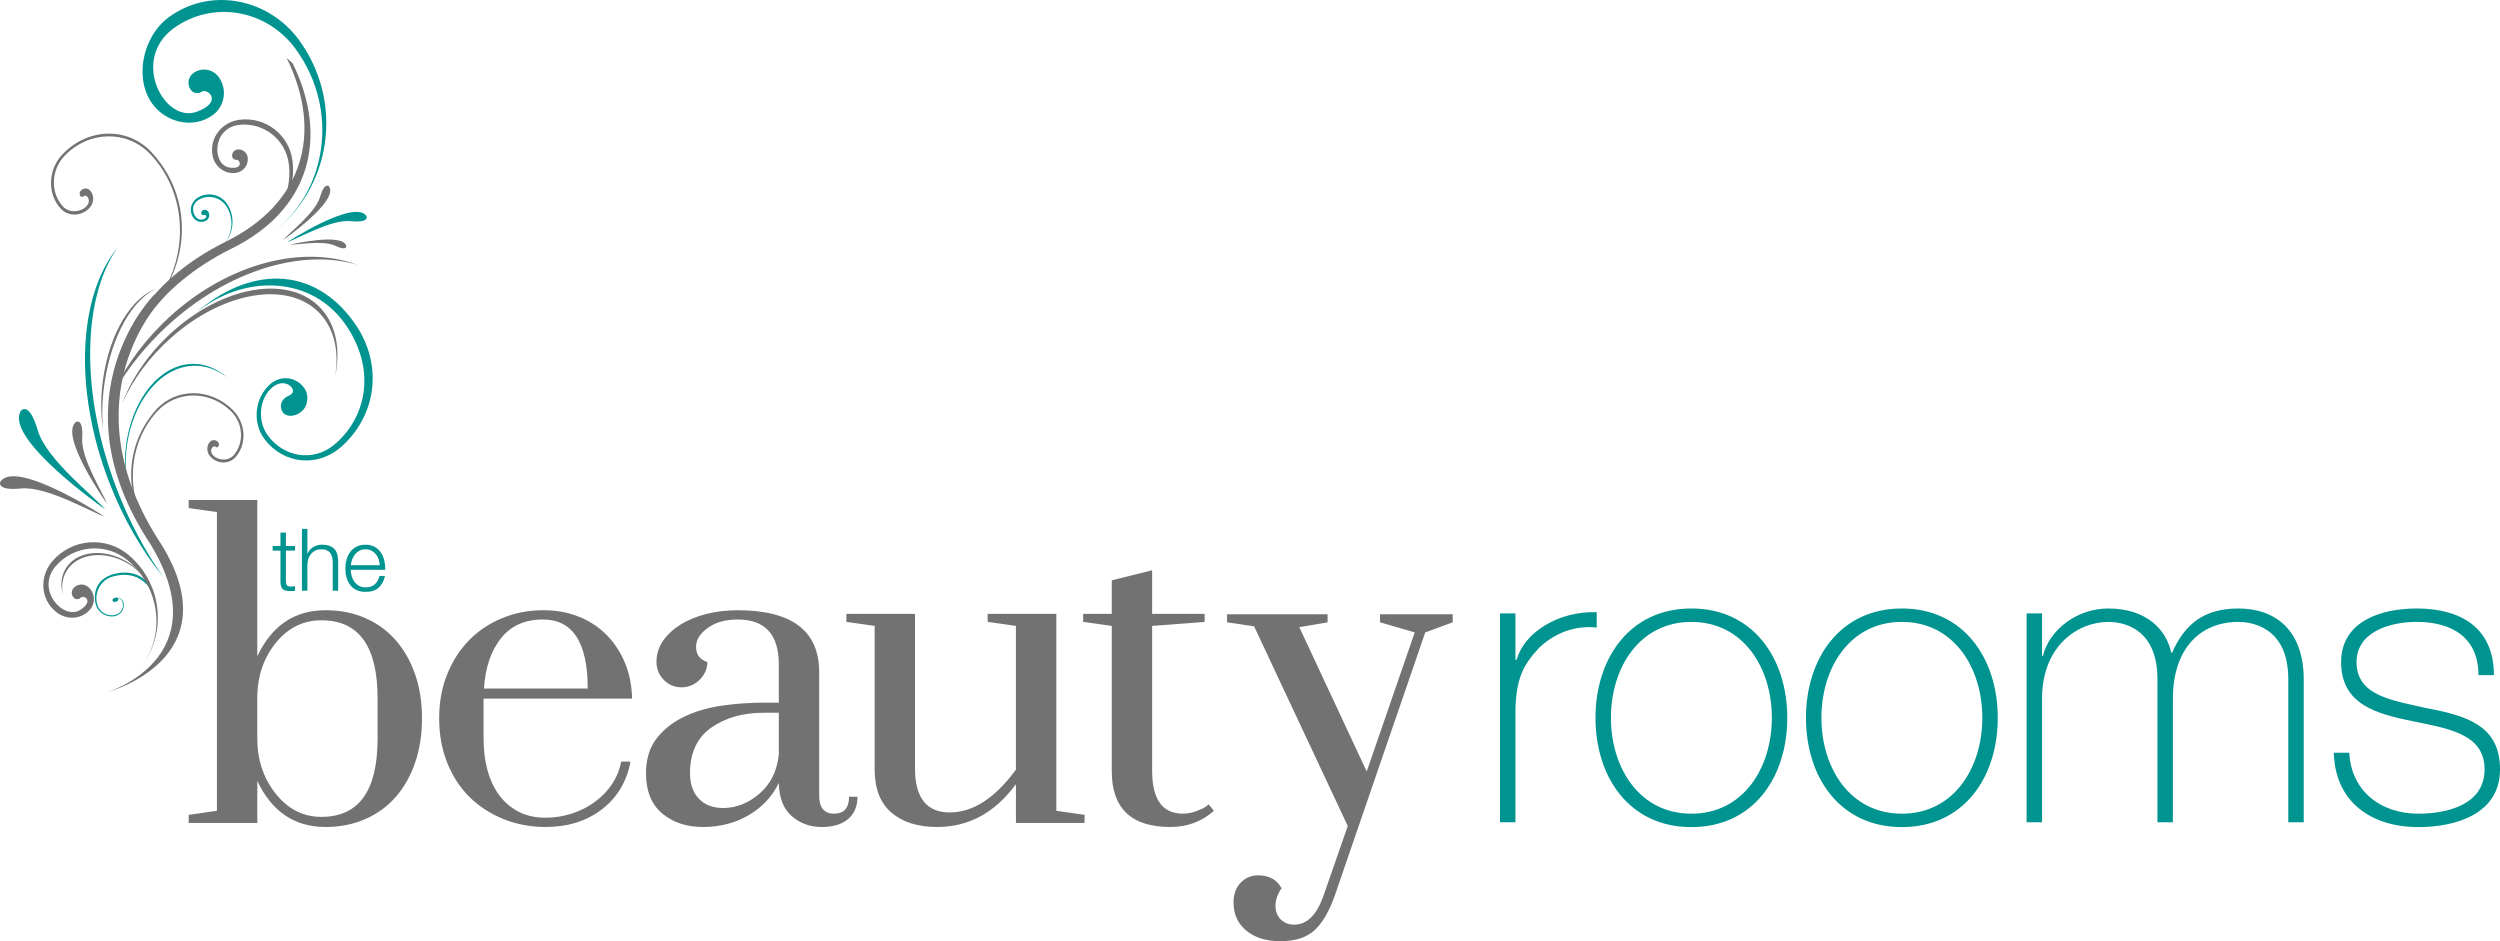 <?xml version="1.0" encoding="utf-8"?>
<!-- Generator: Adobe Illustrator 16.0.0, SVG Export Plug-In . SVG Version: 6.00 Build 0)  -->
<!DOCTYPE svg PUBLIC "-//W3C//DTD SVG 1.1//EN" "http://www.w3.org/Graphics/SVG/1.1/DTD/svg11.dtd">
<svg version="1.1" id="Layer_1" xmlns="http://www.w3.org/2000/svg" xmlns:xlink="http://www.w3.org/1999/xlink" x="0px" y="0px"
	 width="774.566px" height="291.615px" viewBox="0 0 774.566 291.615" enable-background="new 0 0 774.566 291.615"
	 xml:space="preserve">
<g>
	<path fill="#009490" d="M60.405,112.743c3.725,0.133,7.162,1.708,10.083,4.336c-2.817-2.276-6.064-3.622-9.56-3.751
		c-11.539-0.419-21.373,12.592-21.97,29.067c-0.438,12.171,4.293,22.823,11.453,27.722c-7.282-4.784-12.131-15.666-11.676-28.143
		C39.333,125.42,49.036,112.332,60.405,112.743"/>
	<path fill="#009490" d="M36.695,185.572c0.091,0.336-0.248,0.725-0.759,0.865c-0.51,0.138-0.997-0.021-1.087-0.361
		c-0.098-0.336,0.243-0.723,0.757-0.866c0.131-0.028,0.255-0.046,0.377-0.047c1.145-0.125,2.093,0.574,2.312,1.741
		c0.35,1.853-0.869,3.638-2.725,3.99c-2.791,0.529-5.482-1.31-6.005-4.101c-0.799-4.207,1.127-7.919,6.17-9.052
		c6.29-1.42,11.266,1.719,12.463,8.05c-1.842-5.482-6.471-9.147-13.409-7.124c-3.664,1.066-5.808,5.182-4.585,8.821
		c0.814,2.418,3.421,3.721,5.824,2.918c1.591-0.533,2.446-2.264,1.906-3.876c-0.29-0.869-0.869-1.225-1.628-1.314
		C36.5,185.277,36.647,185.402,36.695,185.572"/>
	<path fill="#009490" d="M61.511,61.928c3.042-1.814,6.976-0.813,8.784,2.231c2.728,4.585,1.414,10.529-3.172,13.251
		c4.822-2.868,6.341-9.063,3.476-13.88c-1.905-3.196-6.043-4.251-9.235-2.35c-2.13,1.265-2.949,3.965-1.56,6.135
		c0.88,1.383,2.663,1.872,4.07,1.033c0.936-0.558,1.243-1.763,0.688-2.703c-0.368-0.616-1.166-0.823-1.793-0.457
		c-0.412,0.25-0.548,0.781-0.301,1.192c0.161,0.278,0.511,0.368,0.792,0.196c0.482-0.191,1.437,0.914-0.503,1.417
		C60.36,68.657,58.22,63.947,61.511,61.928"/>
	<path fill="#717271" d="M73.863,38.717c7.629-0.994,14.62,4.387,15.608,12.016c1.493,11.495-6.24,22.226-17.735,23.717
		c12.079-1.567,20.45-12.626,18.88-24.706c-1.041-8.021-8.389-13.679-16.409-12.638c-5.324,0.692-9.29,5.378-8.389,10.899
		c0.572,3.517,3.697,6.026,7.234,5.57c2.345-0.307,4-2.458,3.697-4.807c-0.206-1.557-1.632-2.656-3.191-2.45
		c-1.034,0.132-1.766,1.081-1.63,2.114c0.088,0.685,0.721,1.169,1.406,1.081c1.139,0.022,2.091,3.059-2.222,2.393
		C65.777,51.15,65.565,39.907,73.863,38.717"/>
	<path fill="#717271" d="M50.215,92.625c0,0-30.292,30.727-0.009,76.373c21.448,35.376-16.953,45.449-16.953,45.449
		s34.809-10.479,13.363-45.852c-30.283-45.65,1.047-77.098,1.047-77.098L50.215,92.625z"/>
	<path fill="#717271" d="M87.713,74.341c0,0,17.29-11.951,14.248-16.575c0,0-1.354-1.626-2.827,3.309
		C97.664,66.012,89.467,72.241,87.713,74.341"/>
	<path fill="#009490" d="M88.95,75.041c0,0,20.889-13.542,24.582-8.118c0,0,1.168,2.21-4.901,1.595
		C102.557,67.904,92.037,74.065,88.95,75.041"/>
	<path fill="#717271" d="M89.889,75.787c0,0,16.31-3.83,17.413,0.445c0,0,0.235,1.666-3.466-0.104
		C100.132,74.359,92.064,75.872,89.889,75.787"/>
	<path fill="#717271" d="M32.333,160.022c0,0-27.333-17.897-32.212-10.807c0,0-1.545,2.899,6.426,2.135
		C14.512,150.572,28.282,158.73,32.333,160.022"/>
	<path fill="#009490" d="M32.617,157.832c0,0-31.734-22.146-26.084-30.639c0,0,2.498-2.976,5.164,6.123
		C14.37,142.419,29.405,153.958,32.617,157.832"/>
	<path fill="#717271" d="M33.139,156.043c0,0-15.065-21.244-9.557-25.332c0,0,2.262-1.315,1.884,5.05
		C25.084,142.131,31.989,152.861,33.139,156.043"/>
	<path fill="#717271" d="M50.747,170.28c-11.841-11.641-12.847-30.71-2.245-42.599c6.021-6.755,16.357-6.872,23.079-0.261
		c3.819,3.752,4.144,9.904,0.723,13.739c-2.561,2.39-5.534,0.526-5.534,0.526c-2.536-1.664-0.885-3.951,0.023-3.266
		c0.238,0.235,0.596,0.235,0.807-0.002c0.369-0.42,0.328-1.093-0.089-1.51c-0.731-0.729-1.853-0.727-2.5,0.012
		c-1.137,1.297-1.012,3.391,0.28,4.678c2.27,2.268,5.734,2.251,7.741-0.033c3.525-4.023,3.142-10.516-0.858-14.506
		c-7.042-7.029-17.785-6.983-23.997,0.098c-10.936,12.471-9.88,30.924,2.524,43.294L50.747,170.28z"/>
	<path fill="#717271" d="M45.608,96.833c13.174-13.854,13.585-35.841,0.922-49.11c-7.193-7.538-19.087-7.269-26.567,0.598
		c-4.248,4.471-4.383,11.561-0.299,15.838c3.042,2.651,6.392,0.391,6.392,0.391c2.852-2.019,0.863-4.581-0.155-3.757
		c-0.265,0.279-0.679,0.292-0.929,0.027c-0.437-0.467-0.418-1.247,0.044-1.737c0.814-0.873,2.102-0.911,2.873-0.089
		c1.362,1.451,1.301,3.861-0.137,5.398c-2.525,2.693-6.513,2.814-8.908,0.262c-4.215-4.493-4.026-11.98,0.421-16.726
		c7.833-8.362,20.196-8.731,27.621-0.819c13.07,13.921,12.571,35.196-1.22,49.917L45.608,96.833z"/>
	<path fill="#009490" d="M105.676,138.481c-7.281,6.419-17.895,5.33-23.716-2.417c-3.867-5.151-3.074-12.78,1.761-17.038
		c3.208-2.83,7.886-2.35,10.452,1.065c0.981,1.309,1.295,3.009,0.887,4.587c-0.163,1.272-1.094,2.626-2.538,3.449
		c-2.055,1.178-4.337,0.853-5.102-0.716c-0.765-1.571-0.616-3.718,2.331-4.967c2.948-1.251-1.078-5.822-5.203-2.572
		c-4.125,3.251-4.981,10.249-1.658,14.909c5.024,7.024,14.301,8.353,20.717,2.961c9.669-8.117,13.058-22.572,3.96-36.429
		c-10.776-16.435-32.592-16.375-47.156-4.15c16.523-14.559,36.417-15.226,49.255,2.677
		C119.008,112.862,116.64,128.812,105.676,138.481"/>
	<path fill="#717271" d="M53.099,104.56c17.151-15.17,38.286-17.847,47.211-5.994c3.604,4.782,4.662,11.199,3.525,18.155
		c1.567-7.567,0.605-14.64-3.295-19.831c-8.923-11.851-29.863-9.338-46.77,5.606c-7.487,6.628-12.926,14.575-15.88,22.421
		C41.065,117.769,46.243,110.63,53.099,104.56"/>
	<path fill="#009490" d="M36.196,151.54c-11.434-29.799-10.684-59.252,0.263-74.888c-12.085,14.815-13.803,43.631-2.718,72.528
		c4.377,11.404,10.231,21.472,16.874,29.656C45.055,170.951,40.107,161.737,36.196,151.54"/>
	<path fill="#717271" d="M32.395,118.606c2.147-14.553,8.675-25.846,16.001-29.136c-7.569,2.679-14.317,13.475-16.398,27.585
		c-0.823,5.57-0.816,10.996-0.124,15.894C31.512,128.447,31.659,123.584,32.395,118.606"/>
	<path fill="#717271" d="M49.654,103.036c18.975-18.685,43.309-26.356,61.113-20.974c-17.662-6.632-41.925-0.012-60.329,18.105
		c-7.263,7.154-12.751,15.247-16.341,23.518C37.945,116.474,43.156,109.434,49.654,103.036"/>
	<path fill="#717271" d="M17.125,175.562c5.713-6.738,15.807-7.576,22.548-1.863c10.156,8.604,11.88,23.701,3.277,33.856
		c9.043-10.675,7.602-26.536-3.074-35.577c-7.083-6.007-17.697-5.134-23.703,1.953c-3.986,4.71-3.73,11.746,1.299,15.738
		c3.207,2.546,7.801,2.261,10.451-0.856c1.755-2.079,1.498-5.183-0.574-6.941c-1.38-1.169-3.438-0.996-4.606,0.38
		c-0.774,0.913-0.663,2.286,0.252,3.058c0.608,0.513,1.52,0.441,2.031-0.165c0.982-0.866,4.138,0.979-0.038,3.745
		C19.881,192.375,11,182.996,17.125,175.562"/>
	<path fill="#717271" d="M20.644,176.879c3.41-5.578,12.008-6.538,19.2-2.146c2.907,1.774,5.14,4.147,6.539,6.722
		c-1.381-2.799-3.746-5.414-6.891-7.343c-7.191-4.393-15.753-3.494-19.116,2.007c-1.488,2.437-1.708,5.37-0.863,8.264
		C18.958,181.747,19.279,179.114,20.644,176.879"/>
	<path fill="#009490" d="M53.639,8.87C65.88-0.078,82.654,2.94,91.6,15.184c13.477,18.442,10.276,44.321-8.164,57.796
		c19.383-14.164,23.364-41.208,9.199-60.593C83.232-0.483,65.241-4.126,52.371,5.281c-8.547,6.242-10.979,19.916-4.639,27.557
		c4.483,5.405,12.507,6.964,18.183,2.82c3.766-2.753,4.586-8.035,1.835-11.804c-1.831-2.5-5.337-3.05-7.838-1.217
		c-1.659,1.211-2.022,3.542-0.805,5.199c0.802,1.103,2.347,1.343,3.451,0.54c1.988-1.046,6.511,3.301-1.57,6.235
		C51.054,38.368,40.429,18.804,53.639,8.87"/>
	<path fill="#717271" d="M41.223,105.893c0,0,6.282-16.903,30.563-28.885c24.198-11.95,30.23-34.234,18.899-57.378l-1.867-1.668
		c11.332,23.147,5.272,45.008-18.928,56.952c-24.274,11.985-30.533,29.314-30.533,29.314L41.223,105.893z"/>
	<path fill="#717271" d="M450.087,190.309v2.502l-8.511,3.13l-28.02,81.523c-1.728,4.93-3.842,8.523-6.308,10.775
		c-2.466,2.248-5.98,3.375-10.57,3.375c-4.338,0-7.831-1.08-10.509-3.254c-2.659-2.174-3.989-5.09-3.989-8.76
		c0-2.504,0.718-4.539,2.185-6.088c1.455-1.543,3.279-2.305,5.443-2.305c3.417,0,5.831,1.326,7.262,4.008
		c-1.254,1.752-1.885,3.592-1.885,5.498c0,1.68,0.544,3.057,1.621,4.146c1.087,1.076,2.456,1.621,4.126,1.621
		c4.007,0,7.053-3.006,9.141-9.018l7.502-21.541l-29.018-61.859l-8.376-1.253v-2.502h31.144v2.502l-8.766,1.502l20.887,44.716
		l14.879-43.088l-10.754-3.13v-2.502H450.087z"/>
	<path fill="#717271" d="M116.985,228.832v-12.507c0-16.094-5.792-24.143-17.383-24.143c-5.581,0-10.253,2.277-14.005,6.817
		c-3.751,4.551-5.711,10.031-5.881,16.441v13.391c0,6.582,1.902,12.279,5.697,17.062c3.795,4.791,8.522,7.191,14.189,7.191
		C111.193,253.085,116.985,245.005,116.985,228.832 M58.458,254.968v-2.504l8.755-1.256v-92.55l-8.755-1.248v-2.498h21.259v48.408
		c4.502-9.512,11.548-14.258,21.138-14.258c4.503,0,8.608,0.805,12.316,2.434c3.717,1.621,6.862,3.913,9.445,6.875
		c2.581,2.962,4.59,6.489,6.006,10.571c1.417,4.086,2.125,8.627,2.125,13.625c0,5.012-0.708,9.58-2.125,13.701
		c-1.416,4.133-3.425,7.688-6.006,10.625c-2.583,2.965-5.728,5.26-9.445,6.883c-3.708,1.631-7.813,2.445-12.316,2.445
		c-9.59,0-16.636-4.756-21.138-14.268v13.014H58.458z"/>
	<path fill="#717271" d="M168.198,191.936c-5.588,0-9.917,1.948-13.004,5.84c-3.087,3.895-4.834,9.083-5.251,15.544h32.145
		C182.087,199.06,177.458,191.936,168.198,191.936 M169.073,253.347c2.833,0,5.57-0.445,8.19-1.314
		c2.631-0.859,4.99-2.061,7.065-3.605c2.087-1.525,3.835-3.338,5.261-5.453c1.409-2.111,2.38-4.455,2.873-7.016h2.883
		c-1.174,6.26-4.135,11.189-8.891,14.818c-4.744,3.619-10.538,5.445-17.381,5.445c-4.669,0-9.026-0.814-13.064-2.449
		c-4.047-1.617-7.552-3.895-10.51-6.805c-2.961-2.926-5.269-6.463-6.939-10.633c-1.67-4.182-2.503-8.756-2.503-13.768
		c0-4.996,0.833-9.56,2.503-13.693c1.671-4.119,3.939-7.645,6.823-10.563c2.873-2.916,6.289-5.193,10.249-6.814
		c3.96-1.629,8.19-2.434,12.695-2.434c4.007,0,7.666,0.657,11.004,1.996c3.339,1.33,6.21,3.225,8.628,5.686
		c2.428,2.469,4.32,5.363,5.698,8.694c1.368,3.344,2.095,7.01,2.183,11.008h-46.022v12.338c0,3.656,0.418,6.988,1.252,9.969
		c0.835,2.988,2.066,5.568,3.687,7.732c1.622,2.164,3.631,3.834,5.998,5.049C163.133,252.74,165.909,253.347,169.073,253.347"/>
	<path fill="#717271" d="M241.299,233.693v-12.867h-4.621c-6.512,0-11.956,1.547-16.333,4.633
		c-4.368,3.082-6.561,7.791-6.561,14.123c0,3.34,0.922,5.965,2.746,7.881c1.836,1.92,4.338,2.879,7.512,2.879
		c4.085,0,7.861-1.504,11.316-4.494C238.813,242.843,240.794,238.787,241.299,233.693 M241.299,242.585
		c-2.087,4.252-5.204,7.59-9.385,9.996c-4.173,2.436-8.869,3.641-14.131,3.641c-5.085,0-9.289-1.4-12.625-4.197
		c-3.34-2.793-5.01-6.936-5.01-12.443c0-4.246,1.038-7.775,3.126-10.566c2.086-2.797,4.832-5.039,8.257-6.75
		c3.417-1.701,7.309-2.898,11.696-3.575c4.377-0.659,8.852-0.993,13.451-0.993h4.621v-11.826c0-9.291-4.261-13.935-12.754-13.935
		c-3.756,0-6.842,0.859-9.257,2.606c-2.417,1.74-3.631,3.694-3.631,5.845c0,2.402,1.164,3.978,3.504,4.727
		c0,2.065-0.795,3.893-2.378,5.479c-1.583,1.562-3.466,2.354-5.63,2.354c-2.164,0-3.999-0.767-5.502-2.315
		c-1.505-1.543-2.252-3.394-2.252-5.564c0-2.42,0.69-4.607,2.068-6.57c1.378-1.953,3.212-3.645,5.504-5.063
		c2.298-1.41,4.959-2.495,7.997-3.249c3.056-0.75,6.238-1.121,9.577-1.121c16.84,0,25.263,6.404,25.263,19.22v38.195
		c0,3.746,1.543,5.609,4.611,5.609c3.097,0,4.638-1.746,4.638-5.25h2.623c0,2.92-0.963,5.215-2.874,6.879
		c-1.921,1.66-4.658,2.506-8.26,2.506c-3.579,0-6.657-1.127-9.249-3.379C242.716,250.582,241.375,247.175,241.299,242.585"/>
	<path fill="#717271" d="M283.499,190.184v47.899c0,9.092,3.578,13.633,10.762,13.633c7.173,0,14.005-4.416,20.499-13.256v-44.535
		l-8.755-1.243v-2.498h21.274v61.024l8.754,1.256v2.504h-21.273v-12.01c-6.493,8.842-14.627,13.264-24.381,13.264
		c-5.998,0-10.743-1.486-14.19-4.445c-3.464-2.963-5.201-7.434-5.201-13.443v-44.408l-8.755-1.243v-2.498H283.499z"/>
	<path fill="#717271" d="M373.222,190.184v2.498l-16.256,1.243V238.8c0,8.865,3.183,13.287,9.509,13.287
		c1.331,0,2.661-0.236,4.002-0.707c1.327-0.488,2.336-0.949,2.997-1.379l0.998-0.795l1.622,2.002
		c-3.738,3.35-8.249,5.014-13.492,5.014c-12.092,0-18.148-5.756-18.148-17.258v-45.039l-8.869-1.243v-2.498h8.869v-10.389
		l12.511-3.115v13.504H373.222z"/>
	<path fill="#009490" d="M723.074,233.22c0.377,15.107,11.456,23.039,26.186,23.039c11.331,0,25.307-3.902,25.307-17.877
		c0-13.473-10.072-16.619-22.914-19.012c-10.449-2.393-21.528-3.777-21.528-14.226c0-9.19,9.945-12.463,18.633-12.463
		c10.827,0,19.136,4.782,19.136,16.492h4.783c0-14.729-10.321-20.648-23.919-20.648c-10.951,0-23.415,3.903-23.415,16.619
		c0,26.438,44.439,11.331,44.439,33.237c0,11.203-12.085,13.721-20.521,13.721c-11.581,0-20.771-6.922-21.403-18.883H723.074z
		 M627.898,254.75h4.783v-38.273c0-16.62,11.331-23.794,20.521-23.794c4.03,0,15.234,1.509,15.234,17.749v44.318h4.784v-38.273
		c0-15.609,8.562-23.794,20.271-23.794c3.648,0,15.482,1.258,15.482,17.749v44.318h4.786v-44.19
		c0-15.107-8.564-22.033-20.269-22.033c-10.577,0-16.622,4.785-20.524,13.725h-0.25c-1.385-6.673-7.178-13.725-19.516-13.725
		c-9.692,0-18.254,6.548-20.268,14.731h-0.253v-13.22h-4.783V254.75z M559.538,222.394c0,18.504,10.575,33.865,29.71,33.865
		c19.137,0,29.712-15.361,29.712-33.865c0-18.383-10.575-33.868-29.712-33.868C570.113,188.526,559.538,204.011,559.538,222.394
		 M564.321,222.394c0-15.486,8.814-29.712,24.927-29.712c16.116,0,24.929,14.226,24.929,29.712c0,15.482-8.812,29.709-24.929,29.709
		C573.135,252.103,564.321,237.876,564.321,222.394 M494.325,222.394c0,18.504,10.575,33.865,29.71,33.865
		c19.137,0,29.712-15.361,29.712-33.865c0-18.383-10.575-33.868-29.712-33.868C504.9,188.526,494.325,204.011,494.325,222.394
		 M499.108,222.394c0-15.486,8.814-29.712,24.927-29.712c16.116,0,24.929,14.226,24.929,29.712c0,15.482-8.812,29.709-24.929,29.709
		C507.922,252.103,499.108,237.876,499.108,222.394 M469.522,190.038h-4.783v64.712h4.783v-35.379
		c0.379-9.692,2.645-13.597,7.303-18.633c5.917-5.664,12.841-6.923,17.879-6.293v-4.782c-11.71-0.382-22.412,6.165-24.803,14.729
		h-0.379V190.038z"/>
	<path fill="#009490" d="M108.945,178.429c0.171,0.654,0.443,1.238,0.818,1.758c0.375,0.519,0.848,0.946,1.421,1.285
		c0.571,0.34,1.26,0.511,2.063,0.511c1.234,0,2.2-0.321,2.896-0.964c0.697-0.644,1.18-1.502,1.448-2.574h1.688
		c-0.358,1.57-1.014,2.788-1.971,3.645c-0.956,0.857-2.309,1.288-4.062,1.288c-1.089,0-2.033-0.191-2.827-0.577
		c-0.795-0.385-1.445-0.911-1.943-1.582c-0.501-0.67-0.871-1.445-1.113-2.333c-0.241-0.885-0.362-1.817-0.362-2.802
		c0-0.91,0.121-1.803,0.362-2.68c0.242-0.875,0.612-1.657,1.113-2.347c0.499-0.688,1.148-1.241,1.943-1.661
		c0.794-0.422,1.738-0.63,2.827-0.63c1.109,0,2.056,0.223,2.843,0.669c0.787,0.448,1.425,1.031,1.917,1.756
		c0.492,0.725,0.846,1.556,1.06,2.493c0.214,0.939,0.304,1.89,0.268,2.856h-10.643C108.691,177.148,108.775,177.778,108.945,178.429
		 M117.31,173.27c-0.204-0.591-0.496-1.113-0.871-1.569c-0.376-0.456-0.831-0.821-1.367-1.1c-0.537-0.277-1.145-0.414-1.825-0.414
		c-0.696,0-1.313,0.137-1.849,0.414c-0.536,0.278-0.992,0.644-1.367,1.1c-0.375,0.456-0.675,0.982-0.897,1.582
		c-0.225,0.6-0.372,1.209-0.443,1.837h8.954C117.628,174.474,117.516,173.86,117.31,173.27 M95.234,163.86v7.693h0.053
		c0.322-0.839,0.893-1.516,1.715-2.023c0.822-0.51,1.724-0.764,2.708-0.764c0.964,0,1.773,0.123,2.427,0.373
		c0.65,0.252,1.173,0.604,1.567,1.06c0.393,0.456,0.67,1.017,0.831,1.676c0.161,0.661,0.241,1.402,0.241,2.228V183h-1.688v-8.633
		c0-0.59-0.054-1.14-0.161-1.647c-0.107-0.509-0.296-0.953-0.563-1.327c-0.268-0.374-0.63-0.67-1.085-0.885
		c-0.456-0.215-1.025-0.321-1.702-0.321c-0.68,0-1.283,0.119-1.81,0.36c-0.528,0.243-0.976,0.572-1.341,0.993
		c-0.368,0.42-0.652,0.92-0.858,1.501c-0.205,0.58-0.317,1.212-0.334,1.89V183h-1.69V163.86H95.234z M91.4,169.167v1.421h-2.815
		v9.33c0,0.556,0.076,0.987,0.228,1.301c0.151,0.312,0.533,0.487,1.14,0.521c0.482,0,0.965-0.025,1.447-0.078v1.42
		c-0.25,0-0.5,0.009-0.751,0.026c-0.25,0.02-0.499,0.027-0.75,0.027c-1.125,0-1.912-0.218-2.359-0.656
		c-0.446-0.44-0.66-1.246-0.644-2.427v-9.465h-2.413v-1.421h2.413v-4.155h1.689v4.155H91.4z"/>
</g>
</svg>
